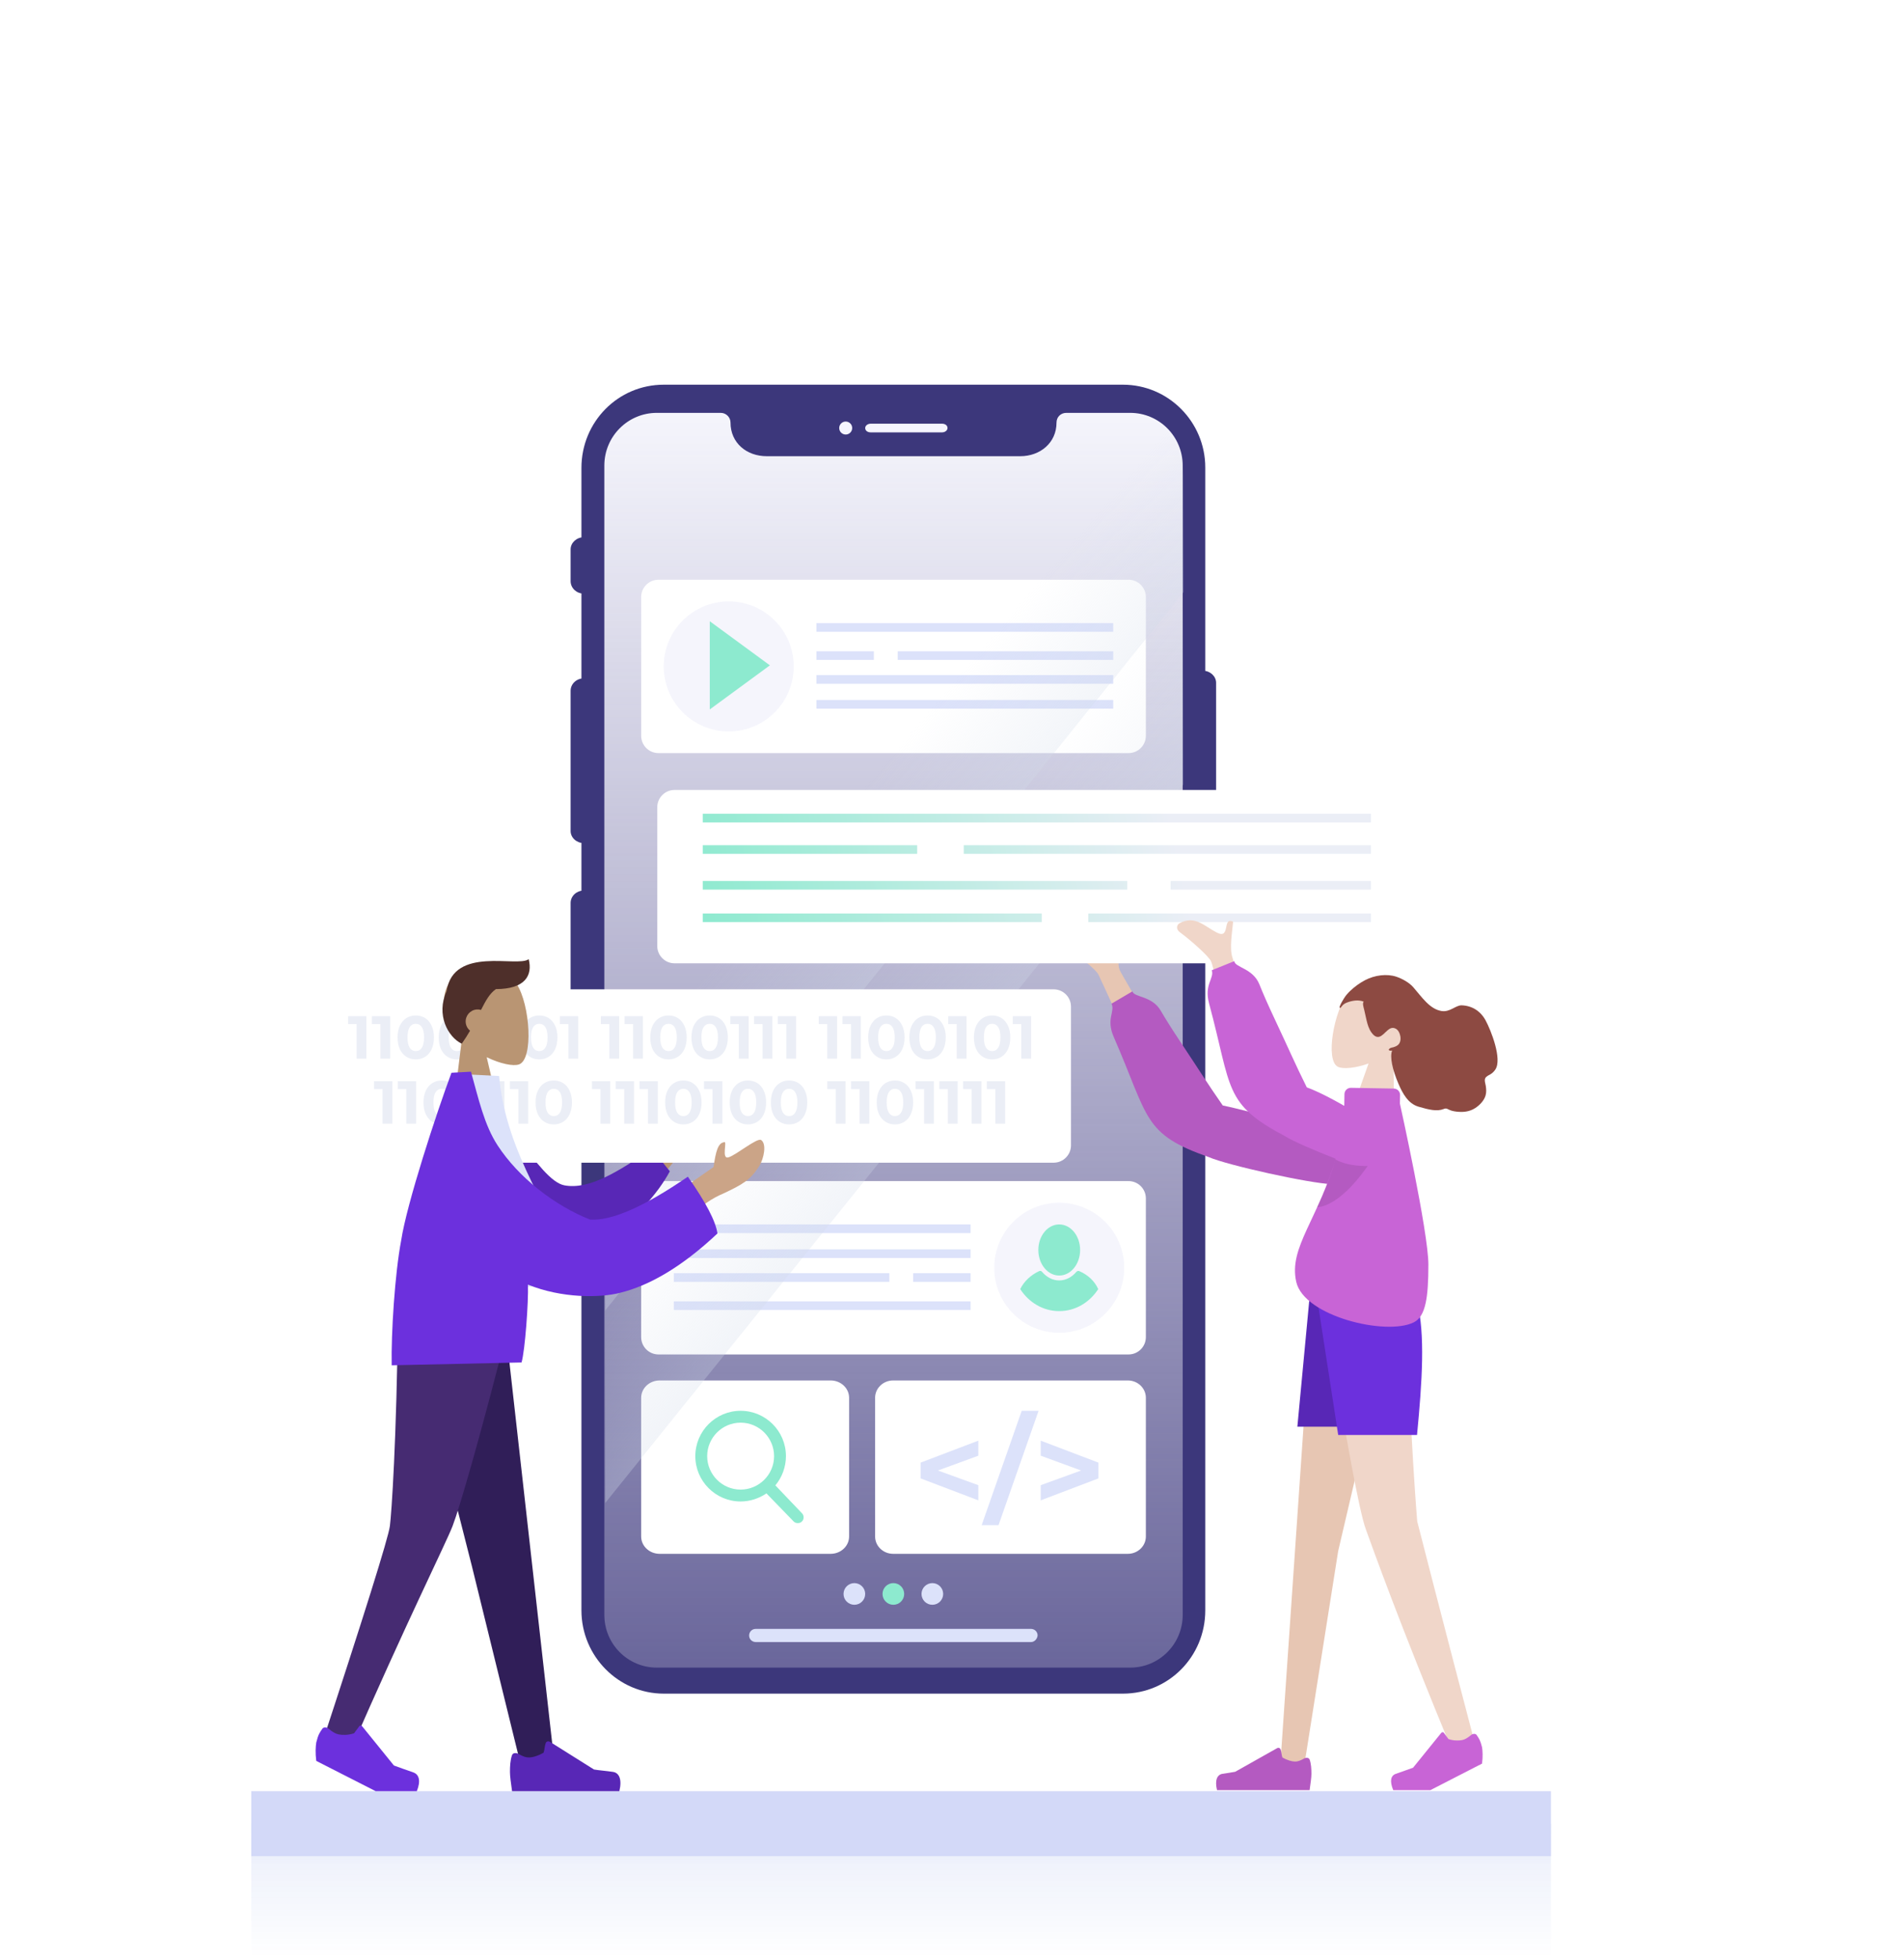 <?xml version="1.0" encoding="UTF-8"?> <svg xmlns="http://www.w3.org/2000/svg" width="879" height="904" viewBox="0 0 879 904" fill="none"> <path d="M716 841.514H116V903.514H716V841.514Z" fill="url(#paint0_linear)" fill-opacity="0.5"></path> <path d="M716 826.514H116V856.514H716V826.514Z" fill="#D3D9F8"></path> <path d="M518.43 177.514H306.421C285.348 177.514 268.426 194.634 268.426 215.914V743.114C268.426 764.234 285.508 781.514 306.421 781.514H518.43C539.503 781.514 556.426 764.394 556.426 743.114V215.754C556.426 194.634 539.344 177.514 518.43 177.514Z" fill="#3C377B"></path> <path d="M487.752 195C487.752 204.317 480.225 210.514 471 210.514H354C344.593 210.514 337.248 204.317 337.248 195C337.248 192.585 335.258 190.514 332.725 190.514H303.24C289.853 190.514 279 201.384 279 214.841V745.188C279 758.645 289.853 769.514 303.24 769.514H521.76C535.146 769.514 546 758.645 546 745.188V214.841C546 201.384 535.146 190.514 521.76 190.514H492.274C489.742 190.514 487.752 192.412 487.752 195Z" fill="url(#paint1_linear)"></path> <path d="M520.667 637H412.333C407.731 637 404 640.582 404 645V709C404 713.418 407.731 717 412.333 717H520.667C525.269 717 529 713.418 529 709V645C529 640.582 525.269 637 520.667 637Z" fill="white"></path> <path d="M451.656 671.72L433.008 678.552L451.656 685.328V692.328L425 682.192V674.912L451.656 664.776V671.72ZM471.683 651H479.467L460.987 703.752H453.203L471.683 651ZM507.109 674.912V682.192L480.453 692.328V685.328L499.101 678.552L480.453 671.72V664.776L507.109 674.912Z" fill="#DCE2FA"></path> <path d="M383.467 637H304.533C299.821 637 296 640.582 296 645V709C296 713.418 299.821 717 304.533 717H383.467C388.179 717 392 713.418 392 709V645C392 640.582 388.179 637 383.467 637Z" fill="white"></path> <path d="M370.267 698.312L357.95 685.409C361.078 681.694 362.838 676.807 362.838 671.919C362.838 660.385 353.453 651 341.919 651C330.384 651 321 660.385 321 671.919C321 683.454 330.384 692.838 341.919 692.838C346.22 692.838 350.325 691.47 353.844 689.124L366.357 702.027C366.943 702.613 367.53 702.809 368.312 702.809C369.094 702.809 369.68 702.613 370.267 702.027C371.244 701.049 371.244 699.29 370.267 698.312ZM341.919 656.475C350.521 656.475 357.363 663.513 357.363 671.919C357.363 680.521 350.325 687.364 341.919 687.364C333.317 687.364 326.474 680.326 326.474 671.919C326.474 663.513 333.317 656.475 341.919 656.475Z" fill="#8DEACF"></path> <path d="M521 267.514H304C299.582 267.514 296 271.096 296 275.514V339.514C296 343.932 299.582 347.514 304 347.514H521C525.418 347.514 529 343.932 529 339.514V275.514C529 271.096 525.418 267.514 521 267.514Z" fill="white"></path> <path d="M304 545H521C525.418 545 529 548.582 529 553V617C529 621.418 525.418 625 521 625H304C299.582 625 296 621.418 296 617V553C296 548.582 299.582 545 304 545Z" fill="white"></path> <path d="M336.426 337.514C352.994 337.514 366.426 324.083 366.426 307.514C366.426 290.946 352.994 277.514 336.426 277.514C319.857 277.514 306.426 290.946 306.426 307.514C306.426 324.083 319.857 337.514 336.426 337.514Z" fill="#F5F5FC"></path> <path d="M489 615C472.432 615 459 601.569 459 585C459 568.432 472.432 555 489 555C505.569 555 519 568.432 519 585C519 601.569 505.569 615 489 615Z" fill="#F5F5FC"></path> <path d="M355.426 307.014L327.676 327.366V286.663L355.426 307.014Z" fill="#8DEACF"></path> <path d="M513.926 325.014H376.926H513.926ZM376.926 289.514H513.926H376.926ZM513.926 302.514H414.426H513.926ZM403.426 302.514H376.926H403.426ZM376.926 313.514H513.926H376.926Z" stroke="#DCE2FA" stroke-width="4" stroke-linecap="round"></path> <path d="M311.074 567H448.074H311.074ZM448.074 602.5H311.074H448.074ZM311.074 589.5H410.574H311.074ZM421.574 589.5H448.074H421.574ZM448.074 578.5H311.074H448.074Z" stroke="#DCE2FA" stroke-width="4" stroke-linecap="round"></path> <path opacity="0.5" d="M546.245 192.683H279.426V693.514L546.245 362.047V192.683Z" fill="url(#paint2_linear)"></path> <path opacity="0.5" d="M522.022 190.514H492.556C490.025 190.514 488.036 193.077 488.036 196.067C488.036 207.6 480.444 210.998 471.225 210.998H354.446C345.046 210.998 337.634 207.6 337.634 196.067C337.634 193.077 335.646 190.514 333.115 190.514H303.649C290.272 190.514 279.426 203.97 279.426 220.628V604.667L546.426 273.2V220.628C546.245 203.97 535.399 190.514 522.022 190.514Z" fill="url(#paint3_linear)"></path> <path d="M555.426 385.514V309.514C558.683 309.514 561.426 312.053 561.426 315.068V379.802C561.426 382.976 558.683 385.514 555.426 385.514Z" fill="#3C377B"></path> <path d="M269.426 410.954V486.954C266.169 486.954 263.426 484.416 263.426 481.401V416.666C263.426 413.493 266.169 410.954 269.426 410.954Z" fill="#3C377B"></path> <path d="M269.426 313.034V389.034C266.169 389.034 263.426 386.496 263.426 383.481V318.746C263.426 315.573 266.169 313.034 269.426 313.034Z" fill="#3C377B"></path> <path d="M269.426 247.914V273.914C266.169 273.914 263.426 271.362 263.426 268.172V253.497C263.426 250.466 266.169 247.914 269.426 247.914Z" fill="#3C377B"></path> <path d="M390.426 200.511C392.083 200.511 393.426 199.169 393.426 197.513C393.426 195.857 392.083 194.514 390.426 194.514C388.769 194.514 387.426 195.857 387.426 197.513C387.426 199.169 388.769 200.511 390.426 200.511Z" fill="#F5F5FF"></path> <path d="M401.959 199.514H434.892C436.317 199.514 437.426 198.591 437.426 197.514C437.426 196.284 436.317 195.514 434.892 195.514H401.959C400.534 195.514 399.426 196.437 399.426 197.514C399.426 198.745 400.534 199.514 401.959 199.514Z" fill="#F5F5FF"></path> <path d="M475.98 757.714H348.872C347.271 757.714 345.831 756.434 345.831 754.674C345.831 753.074 347.111 751.634 348.872 751.634H475.98C477.581 751.634 479.022 752.914 479.022 754.674C478.862 756.274 477.581 757.714 475.98 757.714Z" fill="#DCE2FA"></path> <path d="M394.426 740.514C397.187 740.514 399.426 738.276 399.426 735.514C399.426 732.753 397.187 730.514 394.426 730.514C391.664 730.514 389.426 732.753 389.426 735.514C389.426 738.276 391.664 740.514 394.426 740.514Z" fill="#DCE2FA"></path> <path d="M412.426 740.514C415.187 740.514 417.426 738.276 417.426 735.514C417.426 732.753 415.187 730.514 412.426 730.514C409.664 730.514 407.426 732.753 407.426 735.514C407.426 738.276 409.664 740.514 412.426 740.514Z" fill="#8DEACF"></path> <path d="M430.426 740.514C433.187 740.514 435.426 738.276 435.426 735.514C435.426 732.753 433.187 730.514 430.426 730.514C427.664 730.514 425.426 732.753 425.426 735.514C425.426 738.276 427.664 740.514 430.426 740.514Z" fill="#DCE2FA"></path> <path fill-rule="evenodd" clip-rule="evenodd" d="M645.15 598.724L617.781 715.744L602.035 815.263H591.003L605.87 598.724H645.15Z" fill="#E7C6B3"></path> <path fill-rule="evenodd" clip-rule="evenodd" d="M605.43 818.514C605.43 820.229 605.055 822.769 604.592 826.06C602.977 826.06 589.261 826.06 561.853 826.06C560.722 821.451 561.93 818.881 564.367 818.514C566.805 818.146 568.621 817.867 570.233 817.57L589.508 806.722C590.346 806.251 591.01 806.714 591.184 807.194C591.65 808.483 591.586 809.665 592.022 810.967C594.278 812.265 596.477 812.854 597.888 812.854C599.034 812.854 600.058 812.58 602.078 811.439C602.853 811.001 604.236 810.956 604.592 811.911C605.316 813.858 605.43 816.382 605.43 818.514Z" fill="#B45AC1"></path> <path fill-rule="evenodd" clip-rule="evenodd" d="M649.009 598.724L636.66 658.345H598.939L604.564 598.724H649.009Z" fill="#5827B6"></path> <path fill-rule="evenodd" clip-rule="evenodd" d="M649.043 598.135C650.882 662.391 654.272 702.019 654.272 702.019C654.272 702.019 665.01 744.179 683.533 814.526L671.509 810.444C645.048 746.638 633.659 714.116 630.56 705.71C627.46 697.303 620.926 662.014 611.38 601.421L649.043 598.135Z" fill="#F0D6C9"></path> <path d="M684.206 813.797C684.622 810.496 684.469 807.94 684.204 806.251C683.365 802.949 682.878 802.314 681.689 800.591C681.158 799.822 679.87 800.008 679.175 800.591C677.362 802.109 676.113 802.725 674.985 802.949C673.595 803.225 671.122 803.314 668.7 802.478L666.605 799.648C666.366 799.194 665.767 799.176 665.348 799.648L652.361 815.684C650.819 816.291 646.744 817.675 644.4 818.514C642.057 819.352 641.467 821.815 643.203 826.06H660.319L684.206 813.797Z" fill="#C864D6"></path> <path fill-rule="evenodd" clip-rule="evenodd" d="M654.183 600.514C658.025 615.476 656.565 637.496 654.183 662.152H617.791L608.622 602.724L654.183 600.514Z" fill="#6C30DD"></path> <path fill-rule="evenodd" clip-rule="evenodd" d="M643.259 484.54C648.047 480.783 651.791 475.749 652.616 469.426C654.994 451.206 629.187 450.094 622.486 458.176C615.786 466.258 611.707 489.374 617.665 492.267C620.042 493.421 625.703 492.92 631.802 490.744L623.502 514.191L643.649 518.271L643.259 484.54Z" fill="#F0D6C9"></path> <path fill-rule="evenodd" clip-rule="evenodd" d="M618.604 464.141C619.041 463.006 619.793 461.799 620.412 460.767C621.209 459.437 622.239 458.3 623.33 457.253C625.386 455.282 627.713 453.597 630.168 452.305C634.652 449.945 640.255 449.239 644.617 450.69C647.426 451.625 650.648 453.47 652.426 455.514C656.492 460.19 660.02 465.59 665.426 466.514C669.426 467.199 672.032 463.797 674.826 463.899C679.507 464.07 683.452 466.462 685.821 470.811C688.342 475.438 693.582 488.727 690.34 493.525C689.737 494.417 689.049 495.132 688.163 495.661C687.35 496.146 686.167 496.598 685.686 497.538C685.176 498.539 685.782 500.085 685.931 501.111C686.144 502.58 686.256 504.1 685.811 505.561C685.08 507.959 683.07 509.983 681.122 511.262C679.139 512.563 676.916 513.09 674.657 513.083C673.149 513.078 671.635 512.937 670.183 512.53C669.462 512.328 668.858 511.994 668.182 511.689C667.525 511.393 667.102 511.498 666.441 511.757C663.369 512.963 659.719 512.083 654.926 510.689C650.133 509.296 647.632 504.784 645.617 500.111C642.86 493.718 641.531 487.62 642.696 484.766C642.038 484.941 640.347 484.79 641.575 483.809C642.061 483.42 642.839 483.38 643.397 483.206C644.047 483.005 644.725 482.711 645.285 482.28C647.547 480.542 646.564 475.873 644.401 474.698C641.189 472.953 639.441 477.642 636.742 478.4C635.191 478.836 633.919 477.553 633.07 476.334C631.931 474.702 631.331 472.723 630.869 470.738C630.488 469.105 630.158 467.459 629.762 465.83C629.578 465.069 628.849 462.877 629.574 462.206C627.219 461.22 624.28 461.686 621.897 462.595C620.911 462.971 620.122 463.445 619.459 464.327C619.317 464.516 618.974 465.093 618.696 465.063C618.178 465.008 618.494 464.426 618.604 464.141Z" fill="#8D4A42"></path> <path fill-rule="evenodd" clip-rule="evenodd" d="M531.065 500.443L542.763 493.206C525.425 462.014 517.698 449.489 516.886 447.548C515.059 443.181 518.722 436.449 520.28 432.836C515.03 430.566 515.696 439.21 509.072 436.23C503.026 433.51 498.389 428.501 491.499 432.874C490.652 433.412 489.741 435.407 492.022 436.929C497.702 440.719 505.904 447.374 507.029 449.585C508.563 452.6 516.886 471.514 531.065 500.443Z" fill="#E7C6B3"></path> <path d="M513.145 463.132L522.795 457.457C523.567 460.339 531.796 459.409 535.841 466.343C538.186 470.363 541.18 475.105 544.823 480.568C554.656 495.316 557.02 499.393 564.496 510.111C579.832 513.266 620.183 524.998 620.183 524.998L615.097 546.444C604.474 546.066 566.624 537.679 558.035 533.936C527.496 523.226 530.564 516.087 514.16 478.475C510.499 470.081 514.901 466.858 513.145 463.132Z" fill="#B45AC1"></path> <path d="M652.674 610.191C639.926 616.514 602.026 607.407 598.426 591.514C594.776 575.402 608.947 562.54 617.202 532.514C618.808 526.675 620.006 520.051 620.553 512.442L620.686 504.855C620.715 503.232 622.051 501.939 623.671 501.967L643.473 502.31C645.093 502.338 646.383 503.676 646.355 505.299L646.285 509.27C646.285 509.27 659.426 568.514 659.426 583.514C659.426 598.514 658.231 607.435 652.674 610.191Z" fill="#C864D6"></path> <g filter="url(#filter0_d)"> <path d="M645.426 360.514H311.426C307.008 360.514 303.426 364.096 303.426 368.514V432.514C303.426 436.932 307.008 440.514 311.426 440.514H645.426C649.844 440.514 653.426 436.932 653.426 432.514V368.514C653.426 364.096 649.844 360.514 645.426 360.514Z" fill="white"></path> </g> <path d="M502.426 423.514H632.926H502.426ZM324.426 377.514H632.926H324.426ZM324.426 392.014H423.426H324.426ZM444.926 392.014H632.926H444.926ZM632.926 408.514H540.426H632.926ZM520.426 408.514H324.426H520.426ZM324.426 423.514H480.926H324.426Z" stroke="url(#paint4_linear)" stroke-width="4" stroke-linecap="round"></path> <path fill-rule="evenodd" clip-rule="evenodd" d="M569.549 495.024L583.242 495.473C574.477 461.828 569.737 444.016 569.023 442.036C567.417 437.584 569.005 429.209 569.276 425.318C564.146 422.789 568.252 433.649 561.785 430.341C555.883 427.322 551.503 422.087 544.402 426.11C543.529 426.605 542.52 428.552 544.721 430.185C550.205 434.255 558.063 441.313 559.076 443.577C560.457 446.665 563.948 463.814 569.549 495.024Z" fill="#F0D6C9"></path> <path d="M559.441 447.711L569.822 443.522C570.161 446.487 578.437 446.781 581.414 454.237C583.14 458.559 585.401 463.691 588.198 469.632C595.746 485.67 597.483 490.051 603.294 501.755C617.997 507.139 642.926 524.365 642.926 524.365L647.978 545.159C642.241 544.093 628.747 539.43 616.426 534.617C606.301 530.662 596.97 526.607 593.387 524.365C564.765 509.265 568.853 502.657 558.18 463.036C555.798 454.193 560.628 451.655 559.441 447.711Z" fill="#C864D6"></path> <path d="M616.5 535C622.724 538.5 631.426 538.014 631.426 538.014C617.426 558.014 608 557 608 557C611.5 550 613.724 544.5 616.5 535Z" fill="black" fill-opacity="0.1"></path> <path fill-rule="evenodd" clip-rule="evenodd" d="M281.329 546.921L308.934 525.155C312.981 518.301 317.179 512.8 321.527 508.652C322.922 507.774 325.48 506.954 323.76 511.719C322.039 516.484 320.444 521.574 321.919 522.705C323.394 523.836 326.194 521.439 328.059 523.416C329.303 524.734 324.375 527.976 313.276 533.14L294.584 557.084L281.329 546.921Z" fill="#B99573"></path> <path fill-rule="evenodd" clip-rule="evenodd" d="M214.754 500.452L211.858 497.248C232.128 508.755 248.528 544.781 260.616 546.977C272.045 549.052 285.324 540.729 300.916 530.097L309.233 540.495C297.997 561.449 268.421 584.362 252.817 579.71C227.868 572.274 220.812 527.019 214.754 500.452Z" fill="#5827B6"></path> <g filter="url(#filter1_d)"> <path d="M486.426 452.515H152.426C148.008 452.515 144.426 456.097 144.426 460.515V524.515C144.426 528.933 148.008 532.515 152.426 532.515H486.426C490.844 532.515 494.426 528.933 494.426 524.515V460.515C494.426 456.097 490.844 452.515 486.426 452.515Z" fill="white"></path> </g> <path d="M169.17 468.914V488.514H164.634V472.554H160.714V468.914H169.17ZM180.134 468.914V488.514H175.598V472.554H171.678V468.914H180.134ZM191.939 488.85C190.315 488.85 188.869 488.449 187.599 487.646C186.33 486.844 185.331 485.686 184.603 484.174C183.894 482.644 183.539 480.824 183.539 478.714C183.539 476.605 183.894 474.794 184.603 473.282C185.331 471.752 186.33 470.585 187.599 469.782C188.869 468.98 190.315 468.578 191.939 468.578C193.563 468.578 195.01 468.98 196.279 469.782C197.549 470.585 198.538 471.752 199.247 473.282C199.975 474.794 200.339 476.605 200.339 478.714C200.339 480.824 199.975 482.644 199.247 484.174C198.538 485.686 197.549 486.844 196.279 487.646C195.01 488.449 193.563 488.85 191.939 488.85ZM191.939 485.014C193.134 485.014 194.067 484.501 194.739 483.474C195.43 482.448 195.775 480.861 195.775 478.714C195.775 476.568 195.43 474.981 194.739 473.954C194.067 472.928 193.134 472.414 191.939 472.414C190.763 472.414 189.83 472.928 189.139 473.954C188.467 474.981 188.131 476.568 188.131 478.714C188.131 480.861 188.467 482.448 189.139 483.474C189.83 484.501 190.763 485.014 191.939 485.014ZM210.943 488.85C209.319 488.85 207.873 488.449 206.603 487.646C205.334 486.844 204.335 485.686 203.607 484.174C202.898 482.644 202.543 480.824 202.543 478.714C202.543 476.605 202.898 474.794 203.607 473.282C204.335 471.752 205.334 470.585 206.603 469.782C207.873 468.98 209.319 468.578 210.943 468.578C212.567 468.578 214.014 468.98 215.283 469.782C216.553 470.585 217.542 471.752 218.251 473.282C218.979 474.794 219.343 476.605 219.343 478.714C219.343 480.824 218.979 482.644 218.251 484.174C217.542 485.686 216.553 486.844 215.283 487.646C214.014 488.449 212.567 488.85 210.943 488.85ZM210.943 485.014C212.138 485.014 213.071 484.501 213.743 483.474C214.434 482.448 214.779 480.861 214.779 478.714C214.779 476.568 214.434 474.981 213.743 473.954C213.071 472.928 212.138 472.414 210.943 472.414C209.767 472.414 208.834 472.928 208.143 473.954C207.471 474.981 207.135 476.568 207.135 478.714C207.135 480.861 207.471 482.448 208.143 483.474C208.834 484.501 209.767 485.014 210.943 485.014ZM229.947 488.85C228.323 488.85 226.876 488.449 225.607 487.646C224.338 486.844 223.339 485.686 222.611 484.174C221.902 482.644 221.547 480.824 221.547 478.714C221.547 476.605 221.902 474.794 222.611 473.282C223.339 471.752 224.338 470.585 225.607 469.782C226.876 468.98 228.323 468.578 229.947 468.578C231.571 468.578 233.018 468.98 234.287 469.782C235.556 470.585 236.546 471.752 237.255 473.282C237.983 474.794 238.347 476.605 238.347 478.714C238.347 480.824 237.983 482.644 237.255 484.174C236.546 485.686 235.556 486.844 234.287 487.646C233.018 488.449 231.571 488.85 229.947 488.85ZM229.947 485.014C231.142 485.014 232.075 484.501 232.747 483.474C233.438 482.448 233.783 480.861 233.783 478.714C233.783 476.568 233.438 474.981 232.747 473.954C232.075 472.928 231.142 472.414 229.947 472.414C228.771 472.414 227.838 472.928 227.147 473.954C226.475 474.981 226.139 476.568 226.139 478.714C226.139 480.861 226.475 482.448 227.147 483.474C227.838 484.501 228.771 485.014 229.947 485.014ZM248.951 488.85C247.327 488.85 245.88 488.449 244.611 487.646C243.342 486.844 242.343 485.686 241.615 484.174C240.906 482.644 240.551 480.824 240.551 478.714C240.551 476.605 240.906 474.794 241.615 473.282C242.343 471.752 243.342 470.585 244.611 469.782C245.88 468.98 247.327 468.578 248.951 468.578C250.575 468.578 252.022 468.98 253.291 469.782C254.56 470.585 255.55 471.752 256.259 473.282C256.987 474.794 257.351 476.605 257.351 478.714C257.351 480.824 256.987 482.644 256.259 484.174C255.55 485.686 254.56 486.844 253.291 487.646C252.022 488.449 250.575 488.85 248.951 488.85ZM248.951 485.014C250.146 485.014 251.079 484.501 251.751 483.474C252.442 482.448 252.787 480.861 252.787 478.714C252.787 476.568 252.442 474.981 251.751 473.954C251.079 472.928 250.146 472.414 248.951 472.414C247.775 472.414 246.842 472.928 246.151 473.954C245.479 474.981 245.143 476.568 245.143 478.714C245.143 480.861 245.479 482.448 246.151 483.474C246.842 484.501 247.775 485.014 248.951 485.014ZM266.951 468.914V488.514H262.415V472.554H258.495V468.914H266.951ZM285.845 468.914V488.514H281.309V472.554H277.389V468.914H285.845ZM296.81 468.914V488.514H292.274V472.554H288.354V468.914H296.81ZM308.615 488.85C306.991 488.85 305.544 488.449 304.275 487.646C303.006 486.844 302.007 485.686 301.279 484.174C300.57 482.644 300.215 480.824 300.215 478.714C300.215 476.605 300.57 474.794 301.279 473.282C302.007 471.752 303.006 470.585 304.275 469.782C305.544 468.98 306.991 468.578 308.615 468.578C310.239 468.578 311.686 468.98 312.955 469.782C314.224 470.585 315.214 471.752 315.923 473.282C316.651 474.794 317.015 476.605 317.015 478.714C317.015 480.824 316.651 482.644 315.923 484.174C315.214 485.686 314.224 486.844 312.955 487.646C311.686 488.449 310.239 488.85 308.615 488.85ZM308.615 485.014C309.81 485.014 310.743 484.501 311.415 483.474C312.106 482.448 312.451 480.861 312.451 478.714C312.451 476.568 312.106 474.981 311.415 473.954C310.743 472.928 309.81 472.414 308.615 472.414C307.439 472.414 306.506 472.928 305.815 473.954C305.143 474.981 304.807 476.568 304.807 478.714C304.807 480.861 305.143 482.448 305.815 483.474C306.506 484.501 307.439 485.014 308.615 485.014ZM327.619 488.85C325.995 488.85 324.548 488.449 323.279 487.646C322.01 486.844 321.011 485.686 320.283 484.174C319.574 482.644 319.219 480.824 319.219 478.714C319.219 476.605 319.574 474.794 320.283 473.282C321.011 471.752 322.01 470.585 323.279 469.782C324.548 468.98 325.995 468.578 327.619 468.578C329.243 468.578 330.69 468.98 331.959 469.782C333.228 470.585 334.218 471.752 334.927 473.282C335.655 474.794 336.019 476.605 336.019 478.714C336.019 480.824 335.655 482.644 334.927 484.174C334.218 485.686 333.228 486.844 331.959 487.646C330.69 488.449 329.243 488.85 327.619 488.85ZM327.619 485.014C328.814 485.014 329.747 484.501 330.419 483.474C331.11 482.448 331.455 480.861 331.455 478.714C331.455 476.568 331.11 474.981 330.419 473.954C329.747 472.928 328.814 472.414 327.619 472.414C326.443 472.414 325.51 472.928 324.819 473.954C324.147 474.981 323.811 476.568 323.811 478.714C323.811 480.861 324.147 482.448 324.819 483.474C325.51 484.501 326.443 485.014 327.619 485.014ZM345.619 468.914V488.514H341.083V472.554H337.163V468.914H345.619ZM356.584 468.914V488.514H352.048V472.554H348.128V468.914H356.584ZM367.548 468.914V488.514H363.012V472.554H359.092V468.914H367.548ZM386.443 468.914V488.514H381.907V472.554H377.987V468.914H386.443ZM397.408 468.914V488.514H392.872V472.554H388.952V468.914H397.408ZM409.213 488.85C407.589 488.85 406.142 488.449 404.873 487.646C403.603 486.844 402.605 485.686 401.877 484.174C401.167 482.644 400.813 480.824 400.813 478.714C400.813 476.605 401.167 474.794 401.877 473.282C402.605 471.752 403.603 470.585 404.873 469.782C406.142 468.98 407.589 468.578 409.213 468.578C410.837 468.578 412.283 468.98 413.553 469.782C414.822 470.585 415.811 471.752 416.521 473.282C417.249 474.794 417.613 476.605 417.613 478.714C417.613 480.824 417.249 482.644 416.521 484.174C415.811 485.686 414.822 486.844 413.553 487.646C412.283 488.449 410.837 488.85 409.213 488.85ZM409.213 485.014C410.407 485.014 411.341 484.501 412.013 483.474C412.703 482.448 413.049 480.861 413.049 478.714C413.049 476.568 412.703 474.981 412.013 473.954C411.341 472.928 410.407 472.414 409.213 472.414C408.037 472.414 407.103 472.928 406.413 473.954C405.741 474.981 405.405 476.568 405.405 478.714C405.405 480.861 405.741 482.448 406.413 483.474C407.103 484.501 408.037 485.014 409.213 485.014ZM428.217 488.85C426.593 488.85 425.146 488.449 423.877 487.646C422.607 486.844 421.609 485.686 420.881 484.174C420.171 482.644 419.817 480.824 419.817 478.714C419.817 476.605 420.171 474.794 420.881 473.282C421.609 471.752 422.607 470.585 423.877 469.782C425.146 468.98 426.593 468.578 428.217 468.578C429.841 468.578 431.287 468.98 432.557 469.782C433.826 470.585 434.815 471.752 435.525 473.282C436.253 474.794 436.617 476.605 436.617 478.714C436.617 480.824 436.253 482.644 435.525 484.174C434.815 485.686 433.826 486.844 432.557 487.646C431.287 488.449 429.841 488.85 428.217 488.85ZM428.217 485.014C429.411 485.014 430.345 484.501 431.017 483.474C431.707 482.448 432.053 480.861 432.053 478.714C432.053 476.568 431.707 474.981 431.017 473.954C430.345 472.928 429.411 472.414 428.217 472.414C427.041 472.414 426.107 472.928 425.417 473.954C424.745 474.981 424.409 476.568 424.409 478.714C424.409 480.861 424.745 482.448 425.417 483.474C426.107 484.501 427.041 485.014 428.217 485.014ZM446.216 468.914V488.514H441.68V472.554H437.76V468.914H446.216ZM458.021 488.85C456.397 488.85 454.951 488.449 453.681 487.646C452.412 486.844 451.413 485.686 450.685 484.174C449.976 482.644 449.621 480.824 449.621 478.714C449.621 476.605 449.976 474.794 450.685 473.282C451.413 471.752 452.412 470.585 453.681 469.782C454.951 468.98 456.397 468.578 458.021 468.578C459.645 468.578 461.092 468.98 462.361 469.782C463.631 470.585 464.62 471.752 465.329 473.282C466.057 474.794 466.421 476.605 466.421 478.714C466.421 480.824 466.057 482.644 465.329 484.174C464.62 485.686 463.631 486.844 462.361 487.646C461.092 488.449 459.645 488.85 458.021 488.85ZM458.021 485.014C459.216 485.014 460.149 484.501 460.821 483.474C461.512 482.448 461.857 480.861 461.857 478.714C461.857 476.568 461.512 474.981 460.821 473.954C460.149 472.928 459.216 472.414 458.021 472.414C456.845 472.414 455.912 472.928 455.221 473.954C454.549 474.981 454.213 476.568 454.213 478.714C454.213 480.861 454.549 482.448 455.221 483.474C455.912 484.501 456.845 485.014 458.021 485.014ZM476.021 468.914V488.514H471.485V472.554H467.565V468.914H476.021ZM181.146 498.914V518.514H176.61V502.554H172.69V498.914H181.146ZM192.111 498.914V518.514H187.575V502.554H183.655V498.914H192.111ZM203.916 518.85C202.292 518.85 200.845 518.449 199.576 517.646C198.306 516.844 197.308 515.686 196.58 514.174C195.87 512.644 195.516 510.824 195.516 508.714C195.516 506.605 195.87 504.794 196.58 503.282C197.308 501.752 198.306 500.585 199.576 499.782C200.845 498.98 202.292 498.578 203.916 498.578C205.54 498.578 206.986 498.98 208.256 499.782C209.525 500.585 210.514 501.752 211.224 503.282C211.952 504.794 212.316 506.605 212.316 508.714C212.316 510.824 211.952 512.644 211.224 514.174C210.514 515.686 209.525 516.844 208.256 517.646C206.986 518.449 205.54 518.85 203.916 518.85ZM203.916 515.014C205.11 515.014 206.044 514.501 206.716 513.474C207.406 512.448 207.752 510.861 207.752 508.714C207.752 506.568 207.406 504.981 206.716 503.954C206.044 502.928 205.11 502.414 203.916 502.414C202.74 502.414 201.806 502.928 201.116 503.954C200.444 504.981 200.108 506.568 200.108 508.714C200.108 510.861 200.444 512.448 201.116 513.474C201.806 514.501 202.74 515.014 203.916 515.014ZM221.916 498.914V518.514H217.38V502.554H213.46V498.914H221.916ZM232.881 498.914V518.514H228.345V502.554H224.425V498.914H232.881ZM243.845 498.914V518.514H239.309V502.554H235.389V498.914H243.845ZM255.65 518.85C254.026 518.85 252.58 518.449 251.31 517.646C250.041 516.844 249.042 515.686 248.314 514.174C247.605 512.644 247.25 510.824 247.25 508.714C247.25 506.605 247.605 504.794 248.314 503.282C249.042 501.752 250.041 500.585 251.31 499.782C252.58 498.98 254.026 498.578 255.65 498.578C257.274 498.578 258.721 498.98 259.99 499.782C261.26 500.585 262.249 501.752 262.958 503.282C263.686 504.794 264.05 506.605 264.05 508.714C264.05 510.824 263.686 512.644 262.958 514.174C262.249 515.686 261.26 516.844 259.99 517.646C258.721 518.449 257.274 518.85 255.65 518.85ZM255.65 515.014C256.845 515.014 257.778 514.501 258.45 513.474C259.141 512.448 259.486 510.861 259.486 508.714C259.486 506.568 259.141 504.981 258.45 503.954C257.778 502.928 256.845 502.414 255.65 502.414C254.474 502.414 253.541 502.928 252.85 503.954C252.178 504.981 251.842 506.568 251.842 508.714C251.842 510.861 252.178 512.448 252.85 513.474C253.541 514.501 254.474 515.014 255.65 515.014ZM281.744 498.914V518.514H277.208V502.554H273.288V498.914H281.744ZM292.709 498.914V518.514H288.173V502.554H284.253V498.914H292.709ZM303.673 498.914V518.514H299.137V502.554H295.217V498.914H303.673ZM315.478 518.85C313.854 518.85 312.408 518.449 311.138 517.646C309.869 516.844 308.87 515.686 308.142 514.174C307.433 512.644 307.078 510.824 307.078 508.714C307.078 506.605 307.433 504.794 308.142 503.282C308.87 501.752 309.869 500.585 311.138 499.782C312.408 498.98 313.854 498.578 315.478 498.578C317.102 498.578 318.549 498.98 319.818 499.782C321.088 500.585 322.077 501.752 322.786 503.282C323.514 504.794 323.878 506.605 323.878 508.714C323.878 510.824 323.514 512.644 322.786 514.174C322.077 515.686 321.088 516.844 319.818 517.646C318.549 518.449 317.102 518.85 315.478 518.85ZM315.478 515.014C316.673 515.014 317.606 514.501 318.278 513.474C318.969 512.448 319.314 510.861 319.314 508.714C319.314 506.568 318.969 504.981 318.278 503.954C317.606 502.928 316.673 502.414 315.478 502.414C314.302 502.414 313.369 502.928 312.678 503.954C312.006 504.981 311.67 506.568 311.67 508.714C311.67 510.861 312.006 512.448 312.678 513.474C313.369 514.501 314.302 515.014 315.478 515.014ZM333.478 498.914V518.514H328.942V502.554H325.022V498.914H333.478ZM345.283 518.85C343.659 518.85 342.212 518.449 340.943 517.646C339.674 516.844 338.675 515.686 337.947 514.174C337.238 512.644 336.883 510.824 336.883 508.714C336.883 506.605 337.238 504.794 337.947 503.282C338.675 501.752 339.674 500.585 340.943 499.782C342.212 498.98 343.659 498.578 345.283 498.578C346.907 498.578 348.354 498.98 349.623 499.782C350.892 500.585 351.882 501.752 352.591 503.282C353.319 504.794 353.683 506.605 353.683 508.714C353.683 510.824 353.319 512.644 352.591 514.174C351.882 515.686 350.892 516.844 349.623 517.646C348.354 518.449 346.907 518.85 345.283 518.85ZM345.283 515.014C346.478 515.014 347.411 514.501 348.083 513.474C348.774 512.448 349.119 510.861 349.119 508.714C349.119 506.568 348.774 504.981 348.083 503.954C347.411 502.928 346.478 502.414 345.283 502.414C344.107 502.414 343.174 502.928 342.483 503.954C341.811 504.981 341.475 506.568 341.475 508.714C341.475 510.861 341.811 512.448 342.483 513.474C343.174 514.501 344.107 515.014 345.283 515.014ZM364.287 518.85C362.663 518.85 361.216 518.449 359.947 517.646C358.678 516.844 357.679 515.686 356.951 514.174C356.242 512.644 355.887 510.824 355.887 508.714C355.887 506.605 356.242 504.794 356.951 503.282C357.679 501.752 358.678 500.585 359.947 499.782C361.216 498.98 362.663 498.578 364.287 498.578C365.911 498.578 367.358 498.98 368.627 499.782C369.896 500.585 370.886 501.752 371.595 503.282C372.323 504.794 372.687 506.605 372.687 508.714C372.687 510.824 372.323 512.644 371.595 514.174C370.886 515.686 369.896 516.844 368.627 517.646C367.358 518.449 365.911 518.85 364.287 518.85ZM364.287 515.014C365.482 515.014 366.415 514.501 367.087 513.474C367.778 512.448 368.123 510.861 368.123 508.714C368.123 506.568 367.778 504.981 367.087 503.954C366.415 502.928 365.482 502.414 364.287 502.414C363.111 502.414 362.178 502.928 361.487 503.954C360.815 504.981 360.479 506.568 360.479 508.714C360.479 510.861 360.815 512.448 361.487 513.474C362.178 514.501 363.111 515.014 364.287 515.014ZM390.381 498.914V518.514H385.845V502.554H381.925V498.914H390.381ZM401.345 498.914V518.514H396.809V502.554H392.889V498.914H401.345ZM413.15 518.85C411.526 518.85 410.08 518.449 408.81 517.646C407.541 516.844 406.542 515.686 405.814 514.174C405.105 512.644 404.75 510.824 404.75 508.714C404.75 506.605 405.105 504.794 405.814 503.282C406.542 501.752 407.541 500.585 408.81 499.782C410.08 498.98 411.526 498.578 413.15 498.578C414.774 498.578 416.221 498.98 417.49 499.782C418.76 500.585 419.749 501.752 420.458 503.282C421.186 504.794 421.55 506.605 421.55 508.714C421.55 510.824 421.186 512.644 420.458 514.174C419.749 515.686 418.76 516.844 417.49 517.646C416.221 518.449 414.774 518.85 413.15 518.85ZM413.15 515.014C414.345 515.014 415.278 514.501 415.95 513.474C416.641 512.448 416.986 510.861 416.986 508.714C416.986 506.568 416.641 504.981 415.95 503.954C415.278 502.928 414.345 502.414 413.15 502.414C411.974 502.414 411.041 502.928 410.35 503.954C409.678 504.981 409.342 506.568 409.342 508.714C409.342 510.861 409.678 512.448 410.35 513.474C411.041 514.501 411.974 515.014 413.15 515.014ZM431.15 498.914V518.514H426.614V502.554H422.694V498.914H431.15ZM442.115 498.914V518.514H437.579V502.554H433.659V498.914H442.115ZM453.08 498.914V518.514H448.544V502.554H444.624V498.914H453.08ZM464.045 498.914V518.514H459.509V502.554H455.589V498.914H464.045Z" fill="#EBEEF6"></path> <path fill-rule="evenodd" clip-rule="evenodd" d="M187.819 604.514L217.855 722.692L239.769 811.795H255.752L232.465 604.514H187.819Z" fill="#301E58"></path> <path fill-rule="evenodd" clip-rule="evenodd" d="M183.786 604.514C183.092 665.424 180.723 698.646 179.993 704.18C179.264 709.714 168.234 744.919 146.905 809.795H160.926C188.079 747.558 205.774 712.353 208.937 704.18C212.099 696.008 221.857 662.786 236.555 604.514H183.786Z" fill="#462B72"></path> <path d="M146.002 812.553C145.533 808.835 145.705 805.958 146.003 804.056C146.949 800.339 147.496 799.623 148.835 797.684C149.433 796.818 150.883 797.028 151.666 797.684C153.707 799.394 155.112 800.087 156.383 800.339C157.947 800.65 160.732 800.75 163.459 799.808L165.818 796.622C166.087 796.111 166.761 796.091 167.233 796.622L181.854 814.677C183.59 815.36 188.178 816.919 190.817 817.863C193.456 818.807 194.38 821.735 192.426 826.514H173.426L146.002 812.553Z" fill="#6C30DD"></path> <path fill-rule="evenodd" clip-rule="evenodd" d="M235.426 817.629C235.426 819.649 235.86 822.64 236.397 826.514C238.268 826.514 254.165 826.514 285.93 826.514C287.241 821.088 285.841 818.062 283.017 817.629C280.192 817.197 276.086 816.867 274.218 816.519L253.879 803.746C252.908 803.191 252.138 803.737 251.937 804.302C251.396 805.819 251.471 807.21 250.966 808.744C248.351 810.272 245.802 810.965 244.167 810.965C242.839 810.965 241.651 810.643 239.311 809.299C238.413 808.784 236.809 808.73 236.397 809.855C235.557 812.148 235.426 815.12 235.426 817.629Z" fill="#5827B6"></path> <path fill-rule="evenodd" clip-rule="evenodd" d="M213.181 479.84C208.507 475.251 205.101 469.42 204.972 462.557C204.599 442.785 232.338 444.67 238.542 454.113C244.747 463.556 246.357 488.769 239.638 491.154C236.959 492.106 230.963 490.895 224.697 487.841L230.783 513.911L208.746 515.876L213.181 479.84Z" fill="#B99573"></path> <path fill-rule="evenodd" clip-rule="evenodd" d="M228.952 456.417C226.111 458.357 224.262 461.681 222.066 466.021C221.421 465.831 220.729 465.757 220.018 465.82C216.976 466.091 214.729 468.778 215 471.82C215.138 473.365 215.898 474.704 217.011 475.613C215.897 477.526 214.635 479.533 213.171 481.619C206.736 478.498 201.24 468.221 206.154 457.389C209.331 436.285 238.912 446.571 244.072 442.6C245.936 449.989 242.618 456.377 228.952 456.417Z" fill="#4E2F2A"></path> <path fill-rule="evenodd" clip-rule="evenodd" d="M194.255 598.115C224.937 595.443 247.507 593.477 261.963 592.218C265.057 591.948 264.085 587.532 263.441 585.316C256.013 559.748 233.651 533.55 230.425 496.514L210.426 495.515C196.534 522.902 193.708 554.922 194.255 598.115Z" fill="#DCE2FA"></path> <path d="M329.425 538.514L316.171 547.75L318.564 561.151C323.864 556.261 328.928 552.819 333.755 550.824C342.925 546.514 346.425 544.514 350.557 537.998C352.671 534.514 354.02 527.861 351.391 526.064C349.614 524.85 340.152 532.767 336.425 534.014C332.699 535.262 336.089 525.91 334.186 527.091C331.568 527.453 330.446 531.108 329.425 538.514Z" fill="#CBA487"></path> <path d="M180.83 630.009L240.778 628.701C242.378 623.338 244.033 600.695 243.725 592.772C259.272 599.1 276.932 598.968 286.311 596.539C299.616 593.289 314.749 584.68 331.216 569.177C330.421 563.54 325.865 554.805 317.549 542.972C297.433 556.817 282.39 563.416 272.422 562.771C256.139 556.352 239.451 543.459 229.713 528.515C223.523 519.015 220.926 507.015 217.426 494.515L208.426 495.015C201.435 513.744 187.755 555.543 185.208 572.361C182.28 587.728 180.528 615.38 180.83 630.009Z" fill="#6C30DD"></path> <path d="M489 588.59C494.328 588.59 498.646 583.309 498.646 576.795C498.646 570.281 494.328 565 489 565C483.672 565 479.354 570.281 479.354 576.795C479.354 583.309 483.672 588.59 489 588.59Z" fill="#8DEACF"></path> <path d="M489 605.001C496.459 605.001 503.022 601.001 507 594.847C505.409 591.257 502.326 588.283 498.249 586.539C497.751 586.334 497.254 586.539 496.956 586.847C494.867 589.308 492.083 590.847 489 590.847C485.917 590.847 483.133 589.308 481.044 586.847C480.746 586.437 480.149 586.334 479.751 586.539C475.773 588.385 472.691 591.36 471 594.847C474.978 601.001 481.541 605.001 489 605.001Z" fill="#8DEACF"></path> <defs> <filter id="filter0_d" x="293.426" y="354.514" width="370" height="100" filterUnits="userSpaceOnUse" color-interpolation-filters="sRGB"> <feFlood flood-opacity="0" result="BackgroundImageFix"></feFlood> <feColorMatrix in="SourceAlpha" type="matrix" values="0 0 0 0 0 0 0 0 0 0 0 0 0 0 0 0 0 0 127 0"></feColorMatrix> <feOffset dy="4"></feOffset> <feGaussianBlur stdDeviation="5"></feGaussianBlur> <feColorMatrix type="matrix" values="0 0 0 0 0.553 0 0 0 0 0.918 0 0 0 0 0.812 0 0 0 1 0"></feColorMatrix> <feBlend mode="normal" in2="BackgroundImageFix" result="effect1_dropShadow"></feBlend> <feBlend mode="normal" in="SourceGraphic" in2="effect1_dropShadow" result="shape"></feBlend> </filter> <filter id="filter1_d" x="134.426" y="446.515" width="370" height="100" filterUnits="userSpaceOnUse" color-interpolation-filters="sRGB"> <feFlood flood-opacity="0" result="BackgroundImageFix"></feFlood> <feColorMatrix in="SourceAlpha" type="matrix" values="0 0 0 0 0 0 0 0 0 0 0 0 0 0 0 0 0 0 127 0"></feColorMatrix> <feOffset dy="4"></feOffset> <feGaussianBlur stdDeviation="5"></feGaussianBlur> <feColorMatrix type="matrix" values="0 0 0 0 0.455 0 0 0 0 0.208 0 0 0 0 0.863 0 0 0 1 0"></feColorMatrix> <feBlend mode="normal" in2="BackgroundImageFix" result="effect1_dropShadow"></feBlend> <feBlend mode="normal" in="SourceGraphic" in2="effect1_dropShadow" result="shape"></feBlend> </filter> <linearGradient id="paint0_linear" x1="416" y1="819.814" x2="416" y2="903.514" gradientUnits="userSpaceOnUse"> <stop stop-color="#0A3CCA" stop-opacity="0.45"></stop> <stop offset="0.484" stop-color="#0A3CCA" stop-opacity="0.129"></stop> <stop offset="1" stop-color="#0A3CCA" stop-opacity="0"></stop> </linearGradient> <linearGradient id="paint1_linear" x1="412.5" y1="190.514" x2="412.5" y2="769.514" gradientUnits="userSpaceOnUse"> <stop stop-color="#F5F5FC"></stop> <stop offset="1" stop-color="#F5F5FC" stop-opacity="0.25"></stop> </linearGradient> <linearGradient id="paint2_linear" x1="309.987" y1="321.582" x2="510.598" y2="491.381" gradientUnits="userSpaceOnUse"> <stop offset="0.564" stop-color="#D2DBEA" stop-opacity="0"></stop> <stop offset="0.929" stop-color="#D2DBEA" stop-opacity="0.854"></stop> <stop offset="0.992" stop-color="#D2DBEA"></stop> </linearGradient> <linearGradient id="paint3_linear" x1="311.994" y1="249.137" x2="501.449" y2="409.494" gradientUnits="userSpaceOnUse"> <stop offset="0.564" stop-color="#D2DBEA" stop-opacity="0"></stop> <stop offset="0.929" stop-color="#D2DBEA" stop-opacity="0.854"></stop> <stop offset="0.992" stop-color="#D2DBEA"></stop> </linearGradient> <linearGradient id="paint4_linear" x1="633" y1="370" x2="324" y2="435.5" gradientUnits="userSpaceOnUse"> <stop offset="0.292" stop-color="#EBEEF6"></stop> <stop offset="1" stop-color="#8DEACF"></stop> </linearGradient> </defs> </svg> 